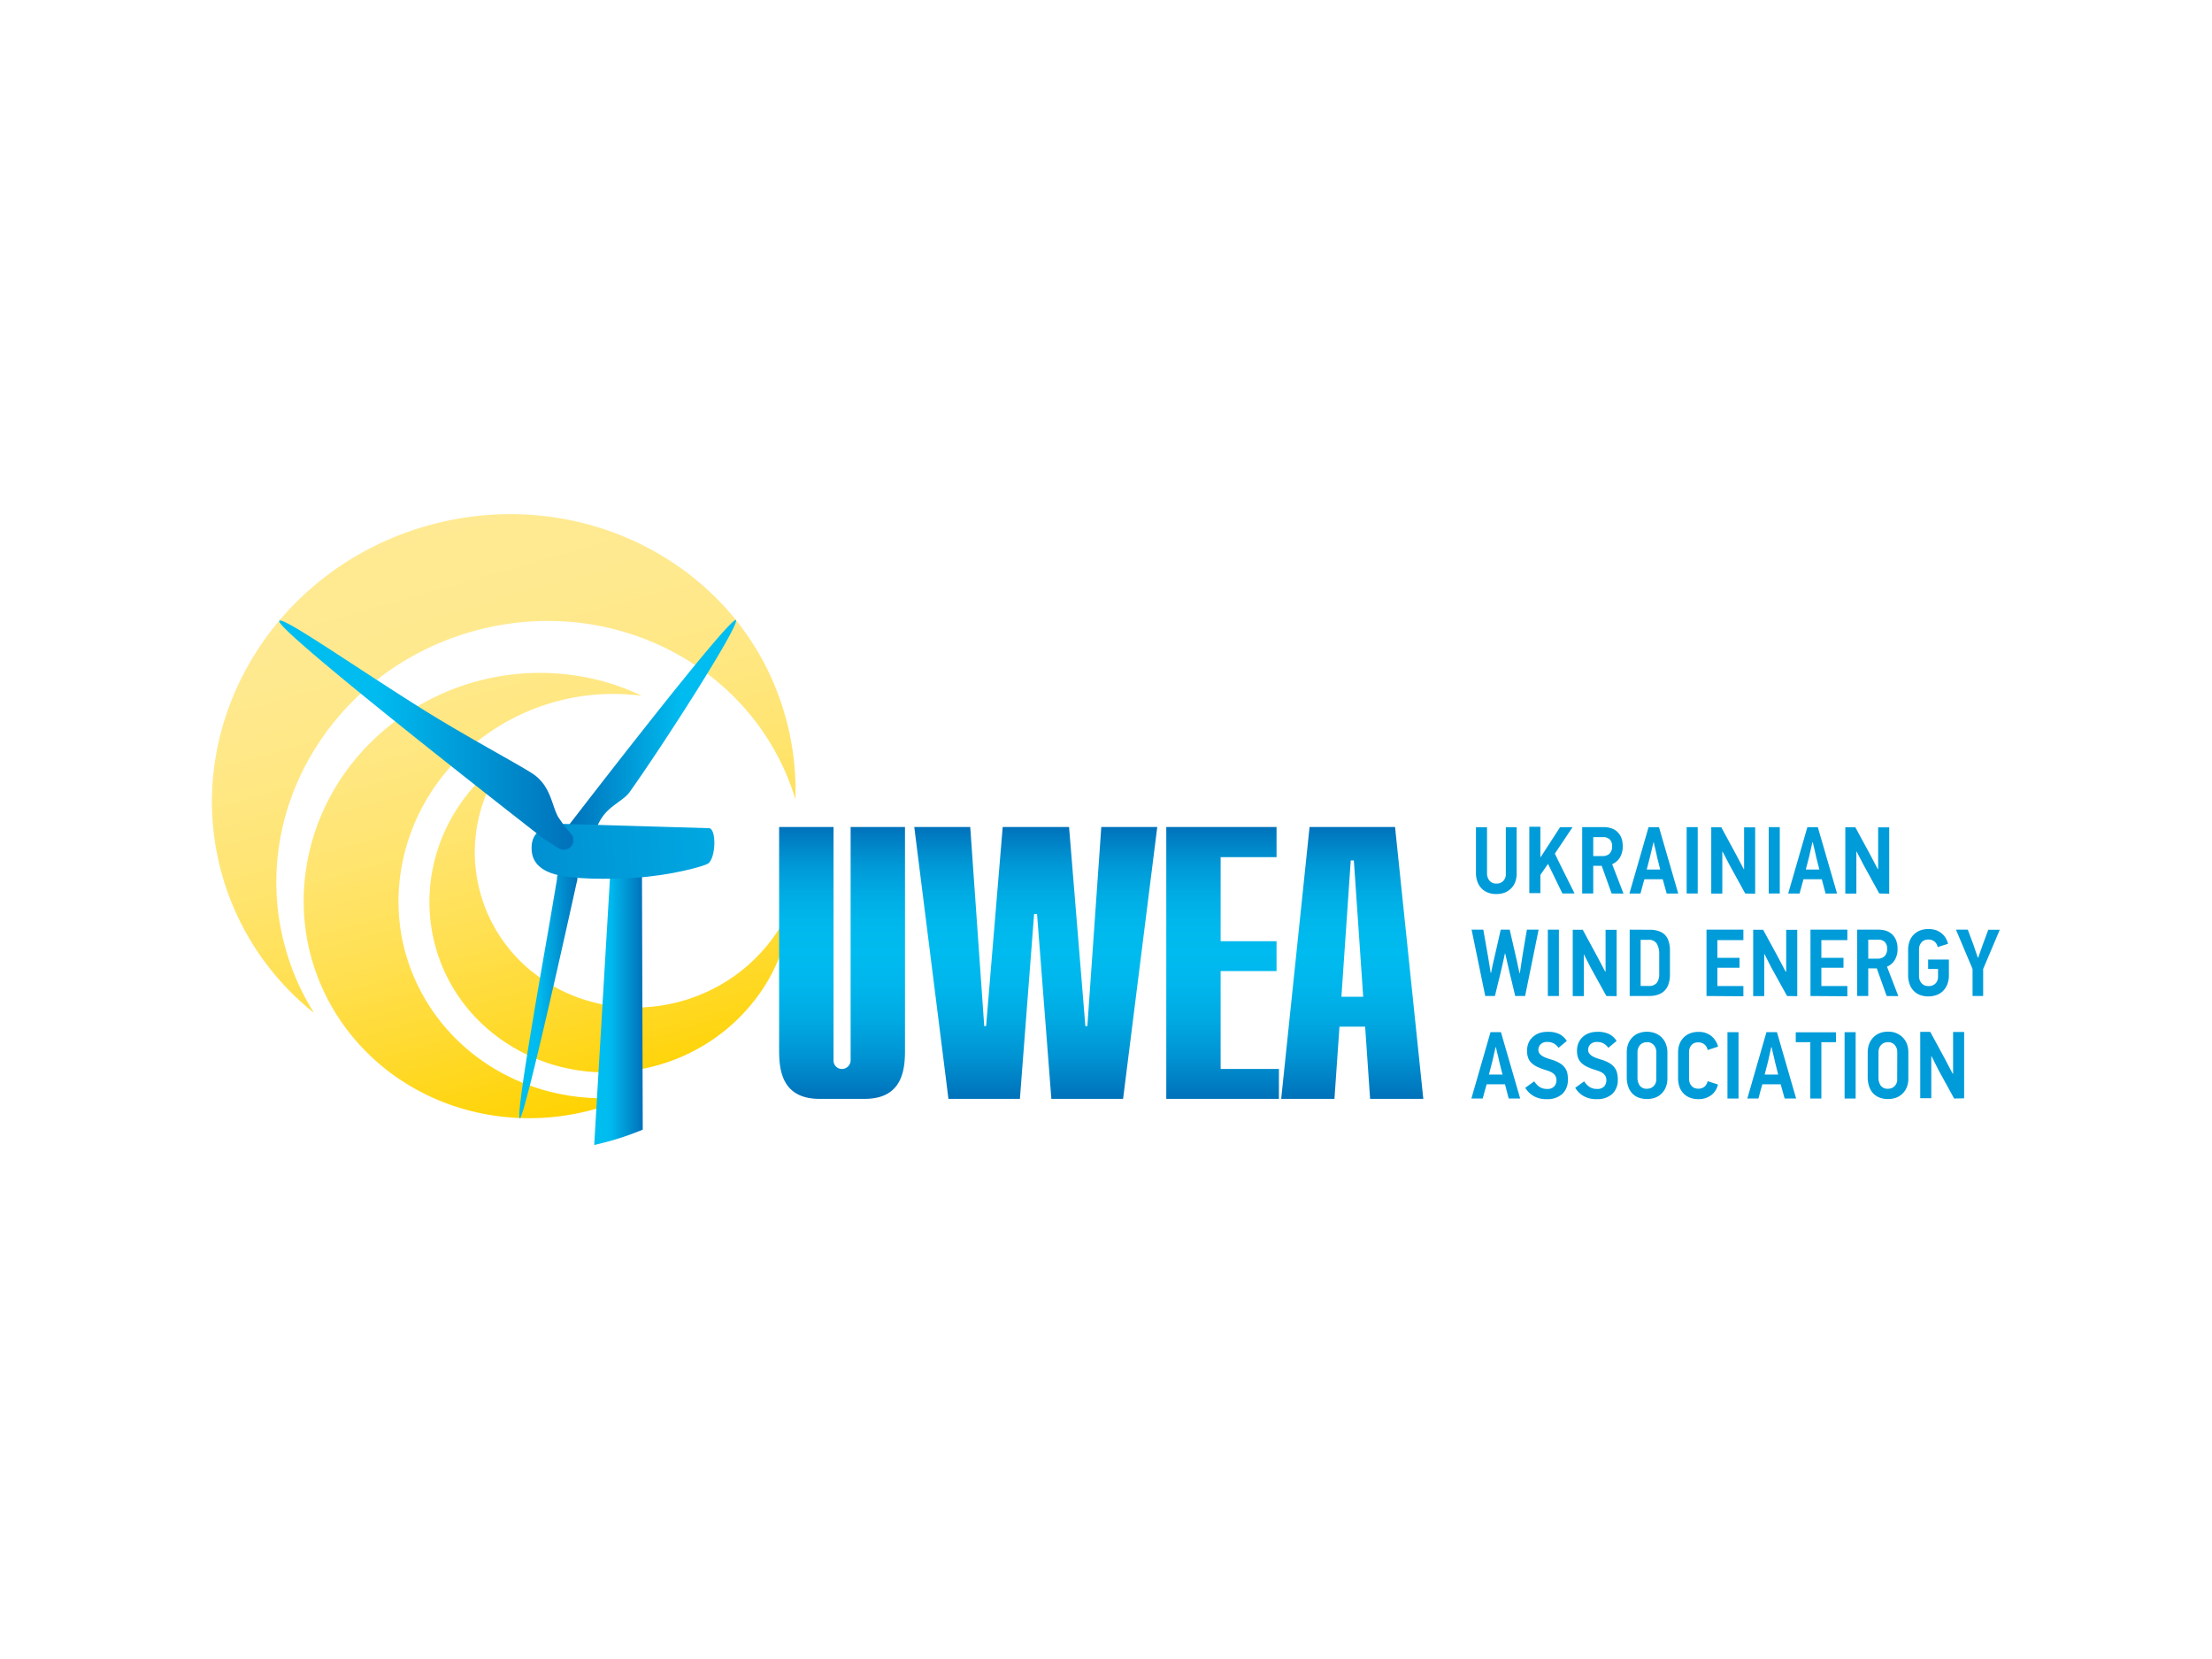 <svg id="PLACE_LOGO" data-name="PLACE LOGO" xmlns="http://www.w3.org/2000/svg" xmlns:xlink="http://www.w3.org/1999/xlink" viewBox="0 0 400 300"><defs><style>.cls-1{fill:url(#linear-gradient);}.cls-2{fill:url(#linear-gradient-2);}.cls-3{fill:url(#linear-gradient-3);}.cls-4{fill:url(#linear-gradient-4);}.cls-5{fill:url(#linear-gradient-5);}.cls-6{fill:url(#linear-gradient-6);}.cls-7{fill:#009cd9;}.cls-8{fill:url(#linear-gradient-7);}.cls-9{fill:url(#linear-gradient-8);}.cls-10{fill:url(#linear-gradient-9);}.cls-11{fill:url(#linear-gradient-10);}</style><linearGradient id="linear-gradient" x1="1211.7" y1="498.73" x2="1266.6" y2="593.81" gradientTransform="translate(-976.95 -683.24) rotate(14.07)" gradientUnits="userSpaceOnUse"><stop offset="0" stop-color="#ffea93"/><stop offset="0.17" stop-color="#ffe98f"/><stop offset="0.33" stop-color="#ffe783"/><stop offset="0.5" stop-color="#ffe46f"/><stop offset="0.66" stop-color="#ffe053"/><stop offset="0.82" stop-color="#ffda2f"/><stop offset="0.99" stop-color="#ffd304"/><stop offset="1" stop-color="#ffd200"/></linearGradient><linearGradient id="linear-gradient-2" x1="4049.15" y1="179.28" x2="4059.76" y2="179.28" gradientTransform="matrix(-1, 0, 0, 1, 4153.65, 0)" gradientUnits="userSpaceOnUse"><stop offset="0" stop-color="#0071ba"/><stop offset="0.67" stop-color="#00bbef"/><stop offset="1" stop-color="#00bef1"/></linearGradient><linearGradient id="linear-gradient-3" x1="4050.91" y1="130.98" x2="4020.52" y2="130.98" xlink:href="#linear-gradient-2"/><linearGradient id="linear-gradient-4" x1="4037.42" y1="182.44" x2="4046.21" y2="182.44" xlink:href="#linear-gradient-2"/><linearGradient id="linear-gradient-5" x1="4539.51" y1="1.27" x2="4468.35" y2="1.27" gradientTransform="matrix(-1, 0.07, 0.07, 1, 4623.83, -172.51)" gradientUnits="userSpaceOnUse"><stop offset="0" stop-color="#08c"/><stop offset="1" stop-color="#00bbef"/></linearGradient><linearGradient id="linear-gradient-6" x1="4049.88" y1="132.98" x2="4103.16" y2="132.98" xlink:href="#linear-gradient-2"/><linearGradient id="linear-gradient-7" x1="152.27" y1="198.71" x2="152.27" y2="149.55" gradientUnits="userSpaceOnUse"><stop offset="0" stop-color="#0071ba"/><stop offset="0.01" stop-color="#0073bb"/><stop offset="0.15" stop-color="#0092d2"/><stop offset="0.29" stop-color="#00a9e2"/><stop offset="0.42" stop-color="#00b6ec"/><stop offset="0.54" stop-color="#00bbef"/><stop offset="0.65" stop-color="#00b7ec"/><stop offset="0.75" stop-color="#00ace4"/><stop offset="0.86" stop-color="#0098d6"/><stop offset="0.96" stop-color="#007dc3"/><stop offset="1" stop-color="#0071ba"/></linearGradient><linearGradient id="linear-gradient-8" x1="187.28" y1="198.71" x2="187.28" y2="149.55" xlink:href="#linear-gradient-7"/><linearGradient id="linear-gradient-9" x1="221.09" y1="198.71" x2="221.09" y2="149.55" xlink:href="#linear-gradient-7"/><linearGradient id="linear-gradient-10" x1="244.53" y1="198.71" x2="244.53" y2="149.55" xlink:href="#linear-gradient-7"/></defs><path class="cls-1" d="M103.61,198.23c-20.64-2.89-34.54-21.45-31-41.41s22.91-33.7,43.44-31a41.86,41.86,0,0,0-12.37-3.72c-22.74-3.19-44.31,12-48.17,34.06s11.46,42.43,34.2,45.63a43.52,43.52,0,0,0,24-3.48A39.08,39.08,0,0,1,103.61,198.23Zm38.18-69.43C133.88,102,104.74,87,76.73,95.22s-44.32,36.71-36.41,63.53a48.91,48.91,0,0,0,16.46,24.41,43.72,43.72,0,0,1-5-11.13c-7.18-24.34,7.62-50.17,33.05-57.67s51.64,6,59,30.16A48.9,48.9,0,0,0,141.79,128.8ZM97.38,176.59a27.68,27.68,0,0,1-6.84-37.87c.44-.69-.11-.93-.84-.33a34.25,34.25,0,0,0-5.18,5.24c-11.07,14-8.48,33.79,5.81,44.13s34.86,7.37,45.94-6.65a31.32,31.32,0,0,0,6.78-17.22,29.56,29.56,0,0,1-4,6.66C129,183.28,110.36,186,97.38,176.59Z"/><path class="cls-2" d="M99.44,166.55c.72-4.21,1.28-7.57,1.28-7.57h0c0-.11,0-.22,0-.33.27-1.47,1.29-2.51,2.3-2.33s1.6,1.52,1.34,3a3.57,3.57,0,0,1-.1.35h0S95,201.89,94,202.25C93.15,201.72,98.53,171.93,99.44,166.55Z"/><path class="cls-3" d="M109.21,147.35a9,9,0,0,0-1.37,2.5l-5.09-.49c.44-.58,29.48-38.33,30.36-37.22a.18.18,0,0,1,0,.13c-.17,2.08-12.76,21.8-19.2,30.89C112.89,144.64,110.73,145.45,109.21,147.35Z"/><path class="cls-4" d="M116.09,158.1l.14,46.18a53.06,53.06,0,0,1-8.78,2.77l2.91-49.23Z"/><path class="cls-5" d="M102.38,149s24.4.73,25.81.76,1.28,5.5-.18,6.42c-.74.46-6.62,2.14-13.23,2.55-1.64.1-9.29.53-13.75-.46-4.08-.9-5.07-3.1-4.88-5.41C96.44,148.61,102.38,149,102.38,149Z"/><path class="cls-6" d="M50.51,112.27c.64-.81,12.74,7.69,25.27,15.58,8.89,5.6,19,10.89,20.93,12.33,2.94,2.24,3.07,5.52,4.25,7.6l1.08,1.56,1.45,1.74a1.76,1.76,0,0,1-2.5,2.31l-2.73-1.76S49.41,113.66,50.51,112.27Z"/><path class="cls-7" d="M274.26,149.59v8.35a4.24,4.24,0,0,1-.26,1.55,3.2,3.2,0,0,1-.76,1.18,3.46,3.46,0,0,1-1.16.75,4.18,4.18,0,0,1-1.48.25,4.09,4.09,0,0,1-1.63-.3,3.05,3.05,0,0,1-1.15-.82,3.3,3.3,0,0,1-.69-1.21,4.56,4.56,0,0,1-.23-1.49v-8.26h2v8.31a2.08,2.08,0,0,0,.43,1.33,1.58,1.58,0,0,0,1.31.55,1.62,1.62,0,0,0,1.19-.47,1.74,1.74,0,0,0,.47-1.29v-8.43Z"/><path class="cls-7" d="M282.53,161.57l-1.3-2.68c-.43-.89-.87-1.78-1.3-2.68l-.69,1-.69,1v3.29h-2v-12h2V155h.05l3.51-5.42h2.26l-3.2,4.78c.58,1.22,1.17,2.42,1.77,3.61s1.19,2.38,1.79,3.59Z"/><path class="cls-7" d="M291.43,161.57l-1.79-5h-1.53v5h-2v-12H290a4.43,4.43,0,0,1,1.38.21,2.86,2.86,0,0,1,1.09.65,3.15,3.15,0,0,1,.72,1.07,4.12,4.12,0,0,1,.25,1.51,3.82,3.82,0,0,1-.48,2,3.05,3.05,0,0,1-1.43,1.26l2.05,5.32Zm.09-8.54a1.64,1.64,0,0,0-.44-1.25,1.73,1.73,0,0,0-1.24-.4h-1.73v3.42h1.72a1.69,1.69,0,0,0,1.23-.44A1.82,1.82,0,0,0,291.52,153Z"/><path class="cls-7" d="M300.67,159h-3.32c0,.1-.07.27-.14.51s-.14.5-.21.78-.15.53-.21.77-.11.42-.14.52h-2l3.46-12H300l3.48,12h-2.09Zm-2.27-4.17-.62,2.41h2.44l-.6-2.39c0-.11-.06-.28-.11-.52s-.11-.49-.17-.76-.13-.51-.18-.74a3.89,3.89,0,0,1-.1-.51H299Z"/><path class="cls-7" d="M305,161.57v-12h2v12Z"/><path class="cls-7" d="M315.59,161.57l-2.83-5.15L311.5,154l-.05,0v7.59h-2v-12h1.81l2.65,4.89,1.41,2.68.07,0v-7.55h2v12Z"/><path class="cls-7" d="M319.84,161.57v-12h2v12Z"/><path class="cls-7" d="M329.44,159h-3.32c0,.1-.07.27-.14.51s-.14.5-.21.78-.14.53-.21.77-.11.42-.14.52h-2.06l3.47-12h1.89l3.48,12h-2.08Zm-2.27-4.17-.62,2.41H329l-.61-2.39c0-.11-.06-.28-.11-.52s-.11-.49-.17-.76-.12-.51-.18-.74-.09-.41-.11-.51h-.08Z"/><path class="cls-7" d="M339.83,161.57,337,156.42,335.74,154l-.05,0v7.59h-2v-12h1.81l2.65,4.89,1.41,2.68.07,0v-7.55h2v12Z"/><path class="cls-7" d="M275.79,180.11H274c-.19-.86-.4-1.72-.62-2.59s-.43-1.73-.62-2.61l-.57-2.49h-.05l-.27,1.24c-.1.41-.19.82-.28,1.23-.19.88-.41,1.75-.63,2.62s-.43,1.74-.63,2.6h-1.75l-2.47-12h2.12c.14.82.28,1.64.43,2.45s.3,1.63.43,2.45c.09.48.18,1,.24,1.46s.15,1,.23,1.45h.07c.07-.36.15-.74.23-1.12s.16-.75.25-1.12c.22-.93.43-1.85.64-2.78s.42-1.87.63-2.79H273l1.29,5.61c.08.38.16.75.23,1.12s.16.74.25,1.12h.07l.43-2.86.45-2.7c.14-.78.27-1.55.39-2.29h2.12Z"/><path class="cls-7" d="M279.9,180.11v-12h2v12Z"/><path class="cls-7" d="M290.48,180.11,287.66,175l-1.26-2.46,0,0v7.59h-2v-12h1.81l2.65,4.89,1.41,2.68h.07v-7.56h2v12Z"/><path class="cls-7" d="M298.37,168.13a4.38,4.38,0,0,1,2.06.45,2.59,2.59,0,0,1,1.26,1.48,5.17,5.17,0,0,1,.29,1.57c0,.63,0,1.34,0,2.13,0,1,0,1.81,0,2.5a5.39,5.39,0,0,1-.29,1.78,2.94,2.94,0,0,1-.59,1,2.61,2.61,0,0,1-.82.63,3.71,3.71,0,0,1-1,.34,6.12,6.12,0,0,1-1.14.1H294.7v-12Zm1.67,4.46a3.66,3.66,0,0,0-.43-1.93,1.65,1.65,0,0,0-1.53-.71h-1.4v8.34h1.41a1.79,1.79,0,0,0,1.53-.58,2.68,2.68,0,0,0,.42-1.61Z"/><path class="cls-7" d="M308.59,180.11v-12h6.67V170h-4.7v3.21h4V175h-4v3.3h4.7v1.86Z"/><path class="cls-7" d="M323.16,180.11,320.33,175l-1.25-2.46-.05,0v7.59h-2v-12h1.8l2.66,4.89,1.41,2.68H323v-7.56h2v12Z"/><path class="cls-7" d="M327.39,180.11v-12h6.67V170h-4.7v3.21h4V175h-4v3.3h4.7v1.86Z"/><path class="cls-7" d="M341.17,180.11l-1.79-5h-1.54v5h-2v-12h3.86a4.43,4.43,0,0,1,1.38.21,3.07,3.07,0,0,1,1.09.65,3,3,0,0,1,.71,1.08,4.06,4.06,0,0,1,.26,1.5,3.82,3.82,0,0,1-.48,2,3,3,0,0,1-1.43,1.26l2.05,5.32Zm.08-8.54a1.65,1.65,0,0,0-.43-1.25,1.73,1.73,0,0,0-1.24-.4h-1.74v3.43h1.72a1.7,1.7,0,0,0,1.24-.45A1.8,1.8,0,0,0,341.25,171.57Z"/><path class="cls-7" d="M348.76,168a4.25,4.25,0,0,1,1.32.2,3.36,3.36,0,0,1,1,.56,3.21,3.21,0,0,1,.75.85,4,4,0,0,1,.44,1.06l-1.88.59a1.74,1.74,0,0,0-.17-.5,1.37,1.37,0,0,0-.33-.43,1.57,1.57,0,0,0-.5-.31,1.74,1.74,0,0,0-.67-.12,1.82,1.82,0,0,0-.77.15,1.5,1.5,0,0,0-.52.41,1.61,1.61,0,0,0-.31.56,1.87,1.87,0,0,0-.1.62v4.78a2.57,2.57,0,0,0,.1.73,1.66,1.66,0,0,0,.32.6,1.54,1.54,0,0,0,.53.41,1.76,1.76,0,0,0,.75.15,1.65,1.65,0,0,0,1.3-.49,1.72,1.72,0,0,0,.44-1.19v-1.41h-1.79v-1.71h3.75v2.84a4.35,4.35,0,0,1-.26,1.57,3.31,3.31,0,0,1-.73,1.2,3,3,0,0,1-1.16.78,4.24,4.24,0,0,1-1.55.28,4,4,0,0,1-1.62-.3,3,3,0,0,1-1.14-.81,3.28,3.28,0,0,1-.68-1.21,4.88,4.88,0,0,1-.23-1.51v-4.64a4.24,4.24,0,0,1,.22-1.38,3.25,3.25,0,0,1,.67-1.19,3.46,3.46,0,0,1,1.14-.83A4.14,4.14,0,0,1,348.76,168Z"/><path class="cls-7" d="M357.73,173.16c.13-.39.26-.78.4-1.16s.27-.76.41-1.15l1-2.72h2.08l-3,7.09v4.89h-1.92v-4.89l-3-7.11h2.14c.17.47.35.94.52,1.4s.35.91.51,1.37.26.75.39,1.14l.39,1.14Z"/><path class="cls-7" d="M272.15,196.07h-3.33c0,.11-.07.28-.13.52l-.22.77c-.08.28-.14.54-.21.78s-.11.41-.14.51h-2.05l3.46-12h1.89l3.48,12h-2.08Zm-2.28-4.17-.62,2.41h2.45l-.6-2.39c0-.1-.06-.27-.11-.52s-.11-.49-.18-.75-.12-.52-.18-.75a3.89,3.89,0,0,1-.1-.51h-.09Z"/><path class="cls-7" d="M283.52,195.24a3.4,3.4,0,0,1-1,2.58,4,4,0,0,1-2.83.94,4.48,4.48,0,0,1-2.39-.58,4.09,4.09,0,0,1-1.48-1.47l1.62-1.17a3.33,3.33,0,0,0,.95,1,2.37,2.37,0,0,0,1.34.37,1.65,1.65,0,0,0,1.33-.46,1.67,1.67,0,0,0,.39-1.13,1.51,1.51,0,0,0-.15-.7,1.67,1.67,0,0,0-.44-.52,2.8,2.8,0,0,0-.67-.37c-.26-.1-.55-.2-.86-.29a10.08,10.08,0,0,1-1.46-.58,3.83,3.83,0,0,1-1-.72,2.35,2.35,0,0,1-.56-.93,3.7,3.7,0,0,1-.17-1.2,3.59,3.59,0,0,1,.25-1.37,3.17,3.17,0,0,1,.75-1.09,3.49,3.49,0,0,1,1.14-.71,4.35,4.35,0,0,1,1.49-.25A4.71,4.71,0,0,1,282,187a3.58,3.58,0,0,1,1.33,1.23l-1.49,1.25a2.72,2.72,0,0,0-.9-.81,2.5,2.5,0,0,0-1.15-.25,1.58,1.58,0,0,0-1.19.42,1.42,1.42,0,0,0-.41,1,1.09,1.09,0,0,0,.18.63,1.86,1.86,0,0,0,.52.48,4.24,4.24,0,0,0,.77.37c.3.11.62.21.95.31a6.39,6.39,0,0,1,1.4.6,3.17,3.17,0,0,1,.91.77,2.57,2.57,0,0,1,.49,1A4.94,4.94,0,0,1,283.52,195.24Z"/><path class="cls-7" d="M292.55,195.24a3.4,3.4,0,0,1-1,2.58,4,4,0,0,1-2.83.94,4.48,4.48,0,0,1-2.39-.58,4.17,4.17,0,0,1-1.48-1.47l1.62-1.17a3.33,3.33,0,0,0,.95,1,2.37,2.37,0,0,0,1.34.37,1.68,1.68,0,0,0,1.34-.46,1.71,1.71,0,0,0,.38-1.13,1.51,1.51,0,0,0-.15-.7,1.78,1.78,0,0,0-.43-.52,3.1,3.1,0,0,0-.68-.37c-.26-.1-.55-.2-.86-.29a10.08,10.08,0,0,1-1.46-.58,3.83,3.83,0,0,1-1-.72,2.35,2.35,0,0,1-.56-.93,4,4,0,0,1-.17-1.2,3.59,3.59,0,0,1,.25-1.37,3.17,3.17,0,0,1,.75-1.09,3.49,3.49,0,0,1,1.14-.71,4.35,4.35,0,0,1,1.49-.25A4.71,4.71,0,0,1,291,187a3.5,3.5,0,0,1,1.33,1.23l-1.49,1.25a2.72,2.72,0,0,0-.9-.81,2.5,2.5,0,0,0-1.15-.25,1.58,1.58,0,0,0-1.19.42,1.42,1.42,0,0,0-.41,1,1.09,1.09,0,0,0,.18.63,1.86,1.86,0,0,0,.52.48,4,4,0,0,0,.78.37c.29.11.61.21.94.31a6.49,6.49,0,0,1,1.41.6,3.27,3.27,0,0,1,.9.77,2.57,2.57,0,0,1,.49,1A4.48,4.48,0,0,1,292.55,195.24Z"/><path class="cls-7" d="M301.52,195a4.2,4.2,0,0,1-.27,1.55,3.38,3.38,0,0,1-.76,1.18,3.14,3.14,0,0,1-1.16.75,4.49,4.49,0,0,1-3.17-.06,3,3,0,0,1-1.14-.86,3.59,3.59,0,0,1-.65-1.26,5.3,5.3,0,0,1-.2-1.51v-4.52a4.55,4.55,0,0,1,.19-1.3,3.57,3.57,0,0,1,.64-1.18,3.28,3.28,0,0,1,1.14-.88,4.3,4.3,0,0,1,3.35,0,3.51,3.51,0,0,1,1.14.85,3.27,3.27,0,0,1,.67,1.19,4.18,4.18,0,0,1,.22,1.34Zm-2-4.77a2.88,2.88,0,0,0-.07-.52,2.18,2.18,0,0,0-.27-.58,1.78,1.78,0,0,0-.51-.47,1.47,1.47,0,0,0-.82-.2,1.73,1.73,0,0,0-.83.18,1.51,1.51,0,0,0-.54.45,1.83,1.83,0,0,0-.28.58,2.05,2.05,0,0,0-.09.58l0,4.59a2.55,2.55,0,0,0,.39,1.45,1.53,1.53,0,0,0,1.35.59,1.64,1.64,0,0,0,1.16-.46,1.61,1.61,0,0,0,.49-1.25Z"/><path class="cls-7" d="M310.66,196.11a3.3,3.3,0,0,1-1.24,1.95,3.78,3.78,0,0,1-2.29.7,4,4,0,0,1-1.62-.3,3.08,3.08,0,0,1-1.15-.81,3.22,3.22,0,0,1-.69-1.21,4.83,4.83,0,0,1-.22-1.51v-4.64a4.29,4.29,0,0,1,.22-1.38,3.29,3.29,0,0,1,1.83-2,4,4,0,0,1,1.63-.31,3.55,3.55,0,0,1,2.35.76,3.66,3.66,0,0,1,1.2,1.9l-1.88.62a1.74,1.74,0,0,0-.17-.5,1.41,1.41,0,0,0-.33-.44,1.59,1.59,0,0,0-.5-.32,2,2,0,0,0-1.43,0,1.57,1.57,0,0,0-.53.41,1.71,1.71,0,0,0-.31.56,1.87,1.87,0,0,0-.1.62V195a2.46,2.46,0,0,0,.1.72,1.58,1.58,0,0,0,.32.6,1.43,1.43,0,0,0,.53.41,1.93,1.93,0,0,0,.75.14,1.7,1.7,0,0,0,1.09-.36,1.64,1.64,0,0,0,.56-1Z"/><path class="cls-7" d="M312.38,198.65v-12h2v12Z"/><path class="cls-7" d="M322,196.07h-3.32c0,.11-.07.28-.14.52l-.22.77-.2.78c-.07.24-.11.41-.15.51h-2l3.46-12h1.9l3.47,12h-2.08Zm-2.27-4.17-.62,2.41h2.44l-.6-2.39c0-.1-.06-.27-.11-.52s-.11-.49-.18-.75-.12-.52-.18-.75-.09-.41-.1-.51h-.09Z"/><path class="cls-7" d="M329.36,188.46v10.19h-2V188.46h-2.63v-1.79H332v1.79Z"/><path class="cls-7" d="M333.56,198.65v-12h2v12Z"/><path class="cls-7" d="M345.09,195a4.2,4.2,0,0,1-.26,1.55,3.38,3.38,0,0,1-.76,1.18,3.31,3.31,0,0,1-1.16.75,4.18,4.18,0,0,1-1.48.26,4.11,4.11,0,0,1-1.69-.32,3.14,3.14,0,0,1-1.15-.86,3.57,3.57,0,0,1-.64-1.26,5.3,5.3,0,0,1-.21-1.51v-4.52a4.56,4.56,0,0,1,.2-1.3,3.39,3.39,0,0,1,.64-1.18,3.34,3.34,0,0,1,1.13-.88,3.88,3.88,0,0,1,1.72-.35,3.73,3.73,0,0,1,1.63.33,3.55,3.55,0,0,1,1.15.85,3.42,3.42,0,0,1,.67,1.19,4.46,4.46,0,0,1,.21,1.34Zm-2-4.77a2.2,2.2,0,0,0-.07-.52,1.7,1.7,0,0,0-.27-.58,1.55,1.55,0,0,0-.51-.47,1.43,1.43,0,0,0-.81-.2,1.77,1.77,0,0,0-.84.18,1.57,1.57,0,0,0-.53.45,1.86,1.86,0,0,0-.29.58,2.45,2.45,0,0,0-.08.58l0,4.59a2.55,2.55,0,0,0,.39,1.45,1.51,1.51,0,0,0,1.34.59,1.61,1.61,0,0,0,1.65-1.71Z"/><path class="cls-7" d="M353.37,198.65l-2.82-5.14L349.29,191l-.05,0v7.59h-2v-12h1.81l2.65,4.89,1.41,2.69.07,0v-7.56h2v12Z"/><path class="cls-8" d="M150.73,149.55v42.14a1.51,1.51,0,0,0,1.55,1.61,1.57,1.57,0,0,0,1.54-1.61V149.55h9.83v40.38c0,3.44-.42,8.78-7.3,8.78H148.2c-6.88,0-7.31-5.34-7.31-8.78V149.55Z"/><path class="cls-9" d="M184.43,198.71H171.51l-6.18-49.16h10.12l2.53,36h.34l3-36h12l2.95,36h.36l2.52-36h10.12l-6.18,49.16H190.12l-2.59-33.43H187Z"/><path class="cls-10" d="M210.9,149.55h19.94V155H220.73V170.2h10.11v5.4H220.73v17.7h10.54v5.41H210.9Z"/><path class="cls-11" d="M236.81,149.55h15.46l5.11,49.16h-9.62l-.9-13.06h-4.64l-.91,13.06h-9.63Zm9.7,30.69-1.69-24.65h-.56l-1.69,24.65Z"/></svg>